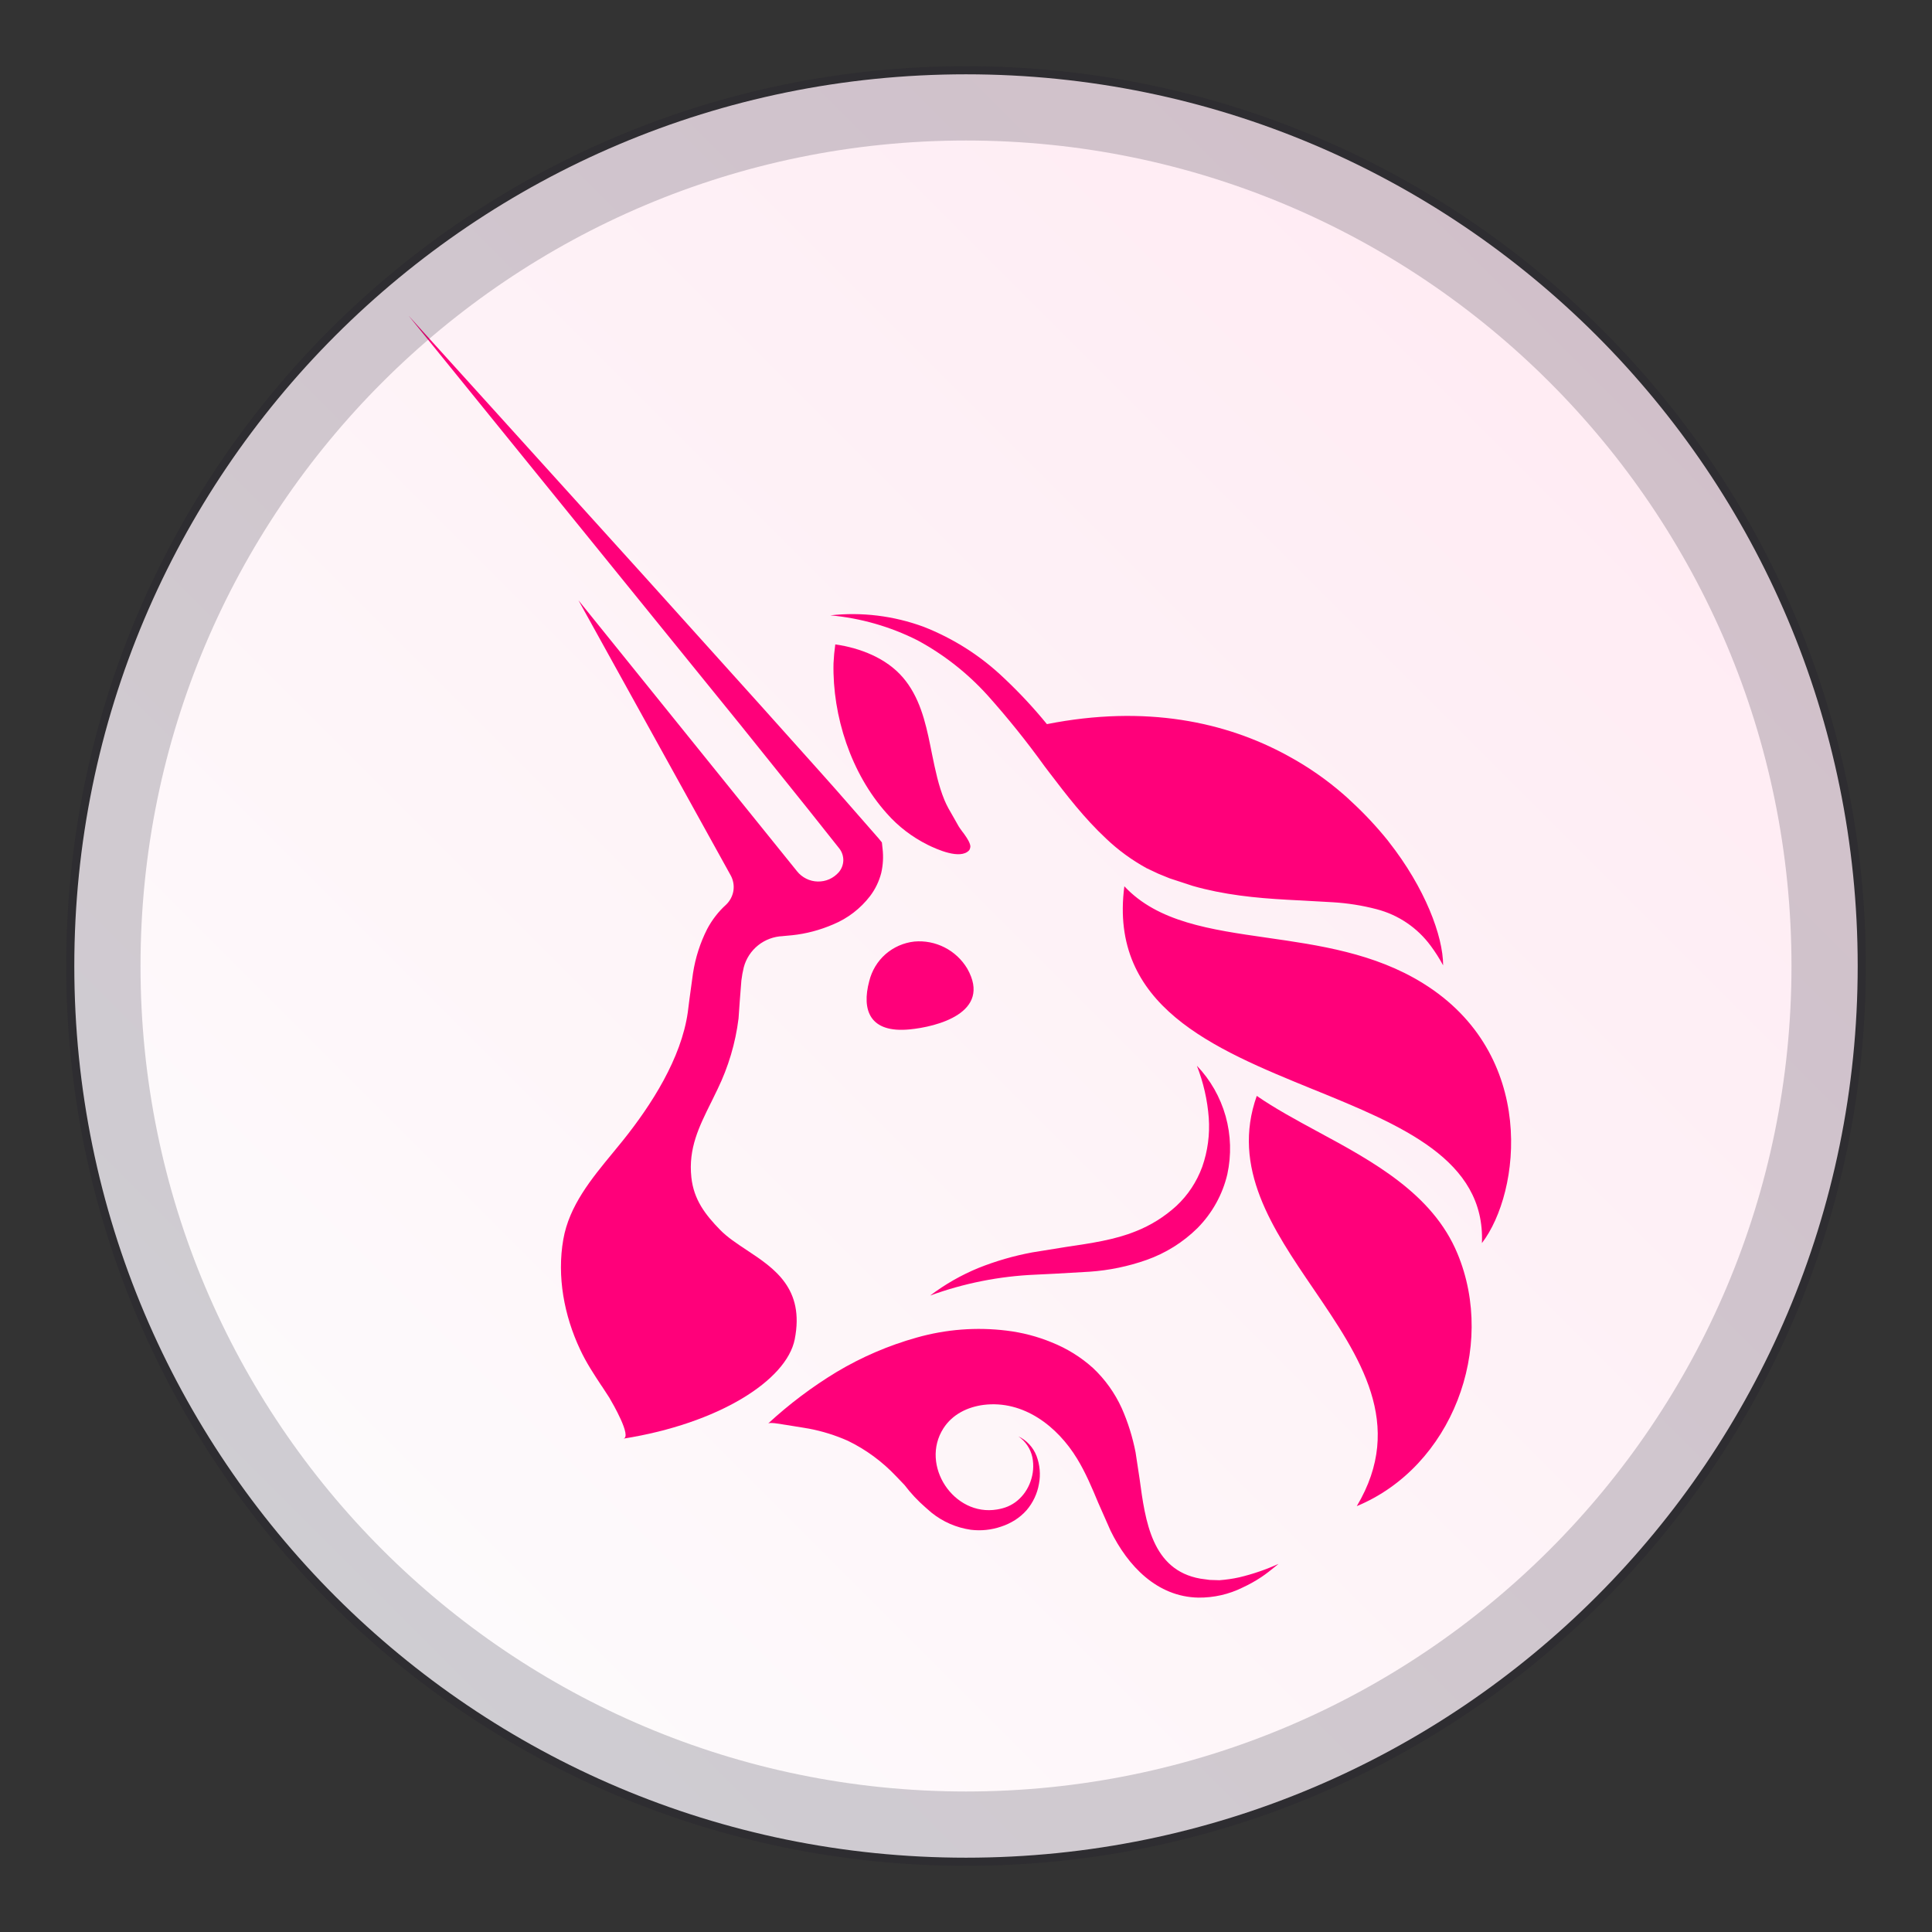 <svg viewBox="0 0 26 26" fill="none" xmlns="http://www.w3.org/2000/svg">
    <rect x="0" y="0" width="26" height="26" fill="#333333" stroke="none"/>
    <path d="M13 25C19.627 25 25 19.627 25 13C25 6.373 19.627 1 13 1C6.373 1 1 6.373 1 13C1 19.627 6.373 25 13 25Z" fill="url(#paint0_linear)"/>
    <path d="M11.709 12.059C11.779 11.967 11.83 11.861 11.859 11.749C11.884 11.641 11.89 11.529 11.877 11.419L11.868 11.337L11.825 11.284L11.25 10.627L11.04 10.391L10.251 9.51L8.67 7.754L5.5 4.25L9.965 9.756L10.876 10.891L11.297 11.421C11.332 11.467 11.35 11.523 11.349 11.58C11.347 11.638 11.326 11.693 11.289 11.737C11.254 11.777 11.21 11.81 11.161 11.832C11.112 11.854 11.058 11.864 11.005 11.863C10.951 11.862 10.898 11.849 10.85 11.825C10.802 11.801 10.759 11.767 10.726 11.725L7.785 8.079L9.832 11.778C9.868 11.842 9.881 11.916 9.87 11.988C9.858 12.06 9.823 12.126 9.77 12.176C9.667 12.269 9.582 12.38 9.517 12.502C9.422 12.69 9.358 12.89 9.326 13.098L9.278 13.449L9.256 13.623C9.168 14.244 8.766 14.87 8.383 15.348L8.244 15.518C7.958 15.865 7.66 16.227 7.581 16.678C7.493 17.178 7.592 17.705 7.807 18.161C7.888 18.336 7.992 18.493 8.096 18.651L8.097 18.652L8.099 18.654L8.205 18.817L8.206 18.82C8.237 18.872 8.511 19.342 8.387 19.361C9.671 19.158 10.585 18.577 10.695 18.024C10.83 17.34 10.421 17.069 10.049 16.823C9.916 16.735 9.789 16.651 9.692 16.552C9.489 16.344 9.336 16.143 9.304 15.844C9.262 15.455 9.407 15.165 9.566 14.843L9.567 14.843L9.567 14.842L9.656 14.659C9.802 14.359 9.898 14.037 9.939 13.706L9.955 13.477L9.977 13.196C9.984 13.136 9.995 13.077 10.009 13.019C10.04 12.901 10.108 12.797 10.203 12.721C10.297 12.646 10.413 12.603 10.534 12.598L10.541 12.597L10.66 12.586C10.851 12.566 11.037 12.516 11.213 12.44C11.409 12.359 11.58 12.227 11.709 12.059L11.709 12.059ZM19.421 12.991L19.418 12.986C19.37 12.897 19.315 12.811 19.255 12.73C19.076 12.486 18.819 12.312 18.527 12.236C18.333 12.185 18.135 12.154 17.935 12.142L17.491 12.117L17.484 12.117L17.317 12.108C16.898 12.085 16.469 12.042 16.051 11.922L15.74 11.82L15.588 11.758L15.431 11.684C15.233 11.575 15.051 11.443 14.888 11.288C14.591 11.011 14.352 10.699 14.118 10.392V10.392L14.058 10.313C13.819 9.981 13.562 9.661 13.289 9.356C13.019 9.058 12.701 8.808 12.347 8.617C11.98 8.432 11.582 8.318 11.174 8.281C11.597 8.234 12.026 8.287 12.427 8.434C12.831 8.592 13.2 8.827 13.514 9.128C13.719 9.321 13.911 9.527 14.089 9.745C15.419 9.482 16.497 9.715 17.326 10.168L17.344 10.178C17.608 10.322 17.855 10.494 18.082 10.692C18.117 10.723 18.152 10.754 18.186 10.787C18.363 10.95 18.527 11.126 18.678 11.313L18.689 11.328C19.179 11.951 19.42 12.598 19.421 12.99V12.991ZM12.243 13.853C12.598 13.819 13.356 13.633 13.017 13.035C12.944 12.913 12.838 12.814 12.712 12.75C12.586 12.686 12.445 12.658 12.304 12.671C12.161 12.687 12.026 12.746 11.917 12.841C11.809 12.936 11.733 13.062 11.698 13.203C11.593 13.594 11.704 13.906 12.243 13.853ZM17.676 14.662H17.677C18.857 15.143 19.99 15.605 19.943 16.729C20.466 16.046 20.692 14.188 19.151 13.233C18.498 12.827 17.75 12.72 17.054 12.62H17.054C16.287 12.51 15.581 12.409 15.131 11.927C14.921 13.539 16.33 14.113 17.676 14.662Z" fill="#FF007A"/>
    <path d="M18.124 10.729L18.188 10.787L18.115 10.721L18.084 10.692L18.124 10.729ZM11.241 8.672C11.58 8.721 11.926 8.857 12.149 9.115C12.373 9.374 12.454 9.711 12.519 10.031L12.544 10.155C12.587 10.363 12.629 10.571 12.71 10.767C12.741 10.842 12.781 10.911 12.821 10.979V10.979L12.884 11.09C12.903 11.128 12.93 11.163 12.956 11.199L12.957 11.199C12.994 11.25 13.032 11.301 13.052 11.357C13.057 11.371 13.06 11.386 13.058 11.401C13.056 11.416 13.051 11.431 13.042 11.443C12.924 11.574 12.604 11.428 12.484 11.369C12.276 11.265 12.089 11.123 11.935 10.948C11.451 10.409 11.202 9.634 11.217 8.928C11.221 8.842 11.229 8.756 11.241 8.672ZM17.68 17.351C17.125 16.537 16.568 15.718 16.913 14.748C17.155 14.915 17.436 15.068 17.726 15.225C18.474 15.629 19.279 16.064 19.613 16.868C20.143 18.138 19.537 19.739 18.259 20.269C18.917 19.166 18.3 18.262 17.68 17.351V17.351ZM12.518 17.435C12.717 17.284 12.936 17.159 13.167 17.064C13.402 16.97 13.645 16.9 13.893 16.854L14.352 16.78C14.683 16.731 15.001 16.685 15.282 16.571C15.484 16.492 15.67 16.376 15.831 16.229C15.987 16.084 16.105 15.904 16.179 15.703C16.253 15.492 16.283 15.267 16.267 15.043C16.249 14.803 16.195 14.567 16.107 14.342C16.29 14.533 16.422 14.766 16.494 15.021C16.565 15.275 16.573 15.543 16.517 15.802C16.453 16.075 16.314 16.325 16.117 16.525C15.922 16.718 15.687 16.865 15.429 16.956C15.182 17.043 14.925 17.096 14.664 17.114L14.195 17.141L13.931 17.154C13.448 17.175 12.972 17.269 12.518 17.435V17.435ZM17.159 21.084L17.18 21.067L17.196 21.054L17.206 21.046C17.036 21.123 16.859 21.184 16.677 21.227C16.589 21.247 16.5 21.259 16.411 21.266L16.28 21.262L16.155 21.245C15.501 21.13 15.413 20.472 15.336 19.901L15.282 19.545C15.242 19.341 15.18 19.141 15.096 18.951C15.003 18.747 14.872 18.563 14.709 18.41C14.546 18.263 14.357 18.146 14.153 18.065C13.959 17.985 13.755 17.932 13.547 17.907C13.141 17.857 12.731 17.889 12.338 18C11.959 18.106 11.596 18.262 11.258 18.464C10.928 18.664 10.62 18.896 10.336 19.158C10.358 19.138 10.483 19.16 10.559 19.173H10.56L10.612 19.181L10.886 19.226C11.066 19.26 11.242 19.315 11.409 19.389C11.653 19.507 11.873 19.669 12.059 19.866L12.173 19.985C12.257 20.096 12.353 20.198 12.458 20.289L12.536 20.357C12.689 20.48 12.871 20.559 13.065 20.587C13.203 20.604 13.343 20.589 13.474 20.544C13.539 20.523 13.601 20.493 13.659 20.457C13.717 20.42 13.77 20.375 13.816 20.323C13.902 20.222 13.96 20.099 13.982 19.968C14.006 19.843 13.994 19.713 13.949 19.593C13.904 19.477 13.817 19.383 13.705 19.33C13.801 19.396 13.869 19.497 13.893 19.611C13.915 19.72 13.906 19.833 13.868 19.938C13.833 20.038 13.772 20.128 13.69 20.196C13.652 20.228 13.608 20.254 13.562 20.274C13.516 20.293 13.467 20.306 13.418 20.314C12.835 20.412 12.378 19.718 12.696 19.222C12.818 19.032 13.022 18.934 13.239 18.906C13.773 18.841 14.229 19.193 14.495 19.63C14.61 19.818 14.695 20.021 14.78 20.225L14.947 20.603C15.178 21.073 15.571 21.49 16.128 21.5C16.334 21.502 16.537 21.456 16.721 21.365C16.81 21.324 16.896 21.276 16.977 21.222C17.041 21.179 17.101 21.131 17.159 21.084Z" fill="#FF007A"/>
    <g style="mix-blend-mode:multiply" opacity="0.2">
        <path d="M13 24.609C19.411 24.609 24.609 19.411 24.609 13C24.609 6.589 19.411 1.391 13 1.391C6.589 1.391 1.391 6.589 1.391 13C1.391 19.411 6.589 24.609 13 24.609Z" stroke="#191326"/>
    </g>
    <defs>
        <linearGradient id="paint0_linear" x1="25" y1="1" x2="1" y2="25" gradientUnits="userSpaceOnUse">
            <stop stop-color="#FFE8F1"/>
            <stop offset="1" stop-color="#FDFEFE"/>
        </linearGradient>
    </defs>
</svg>
